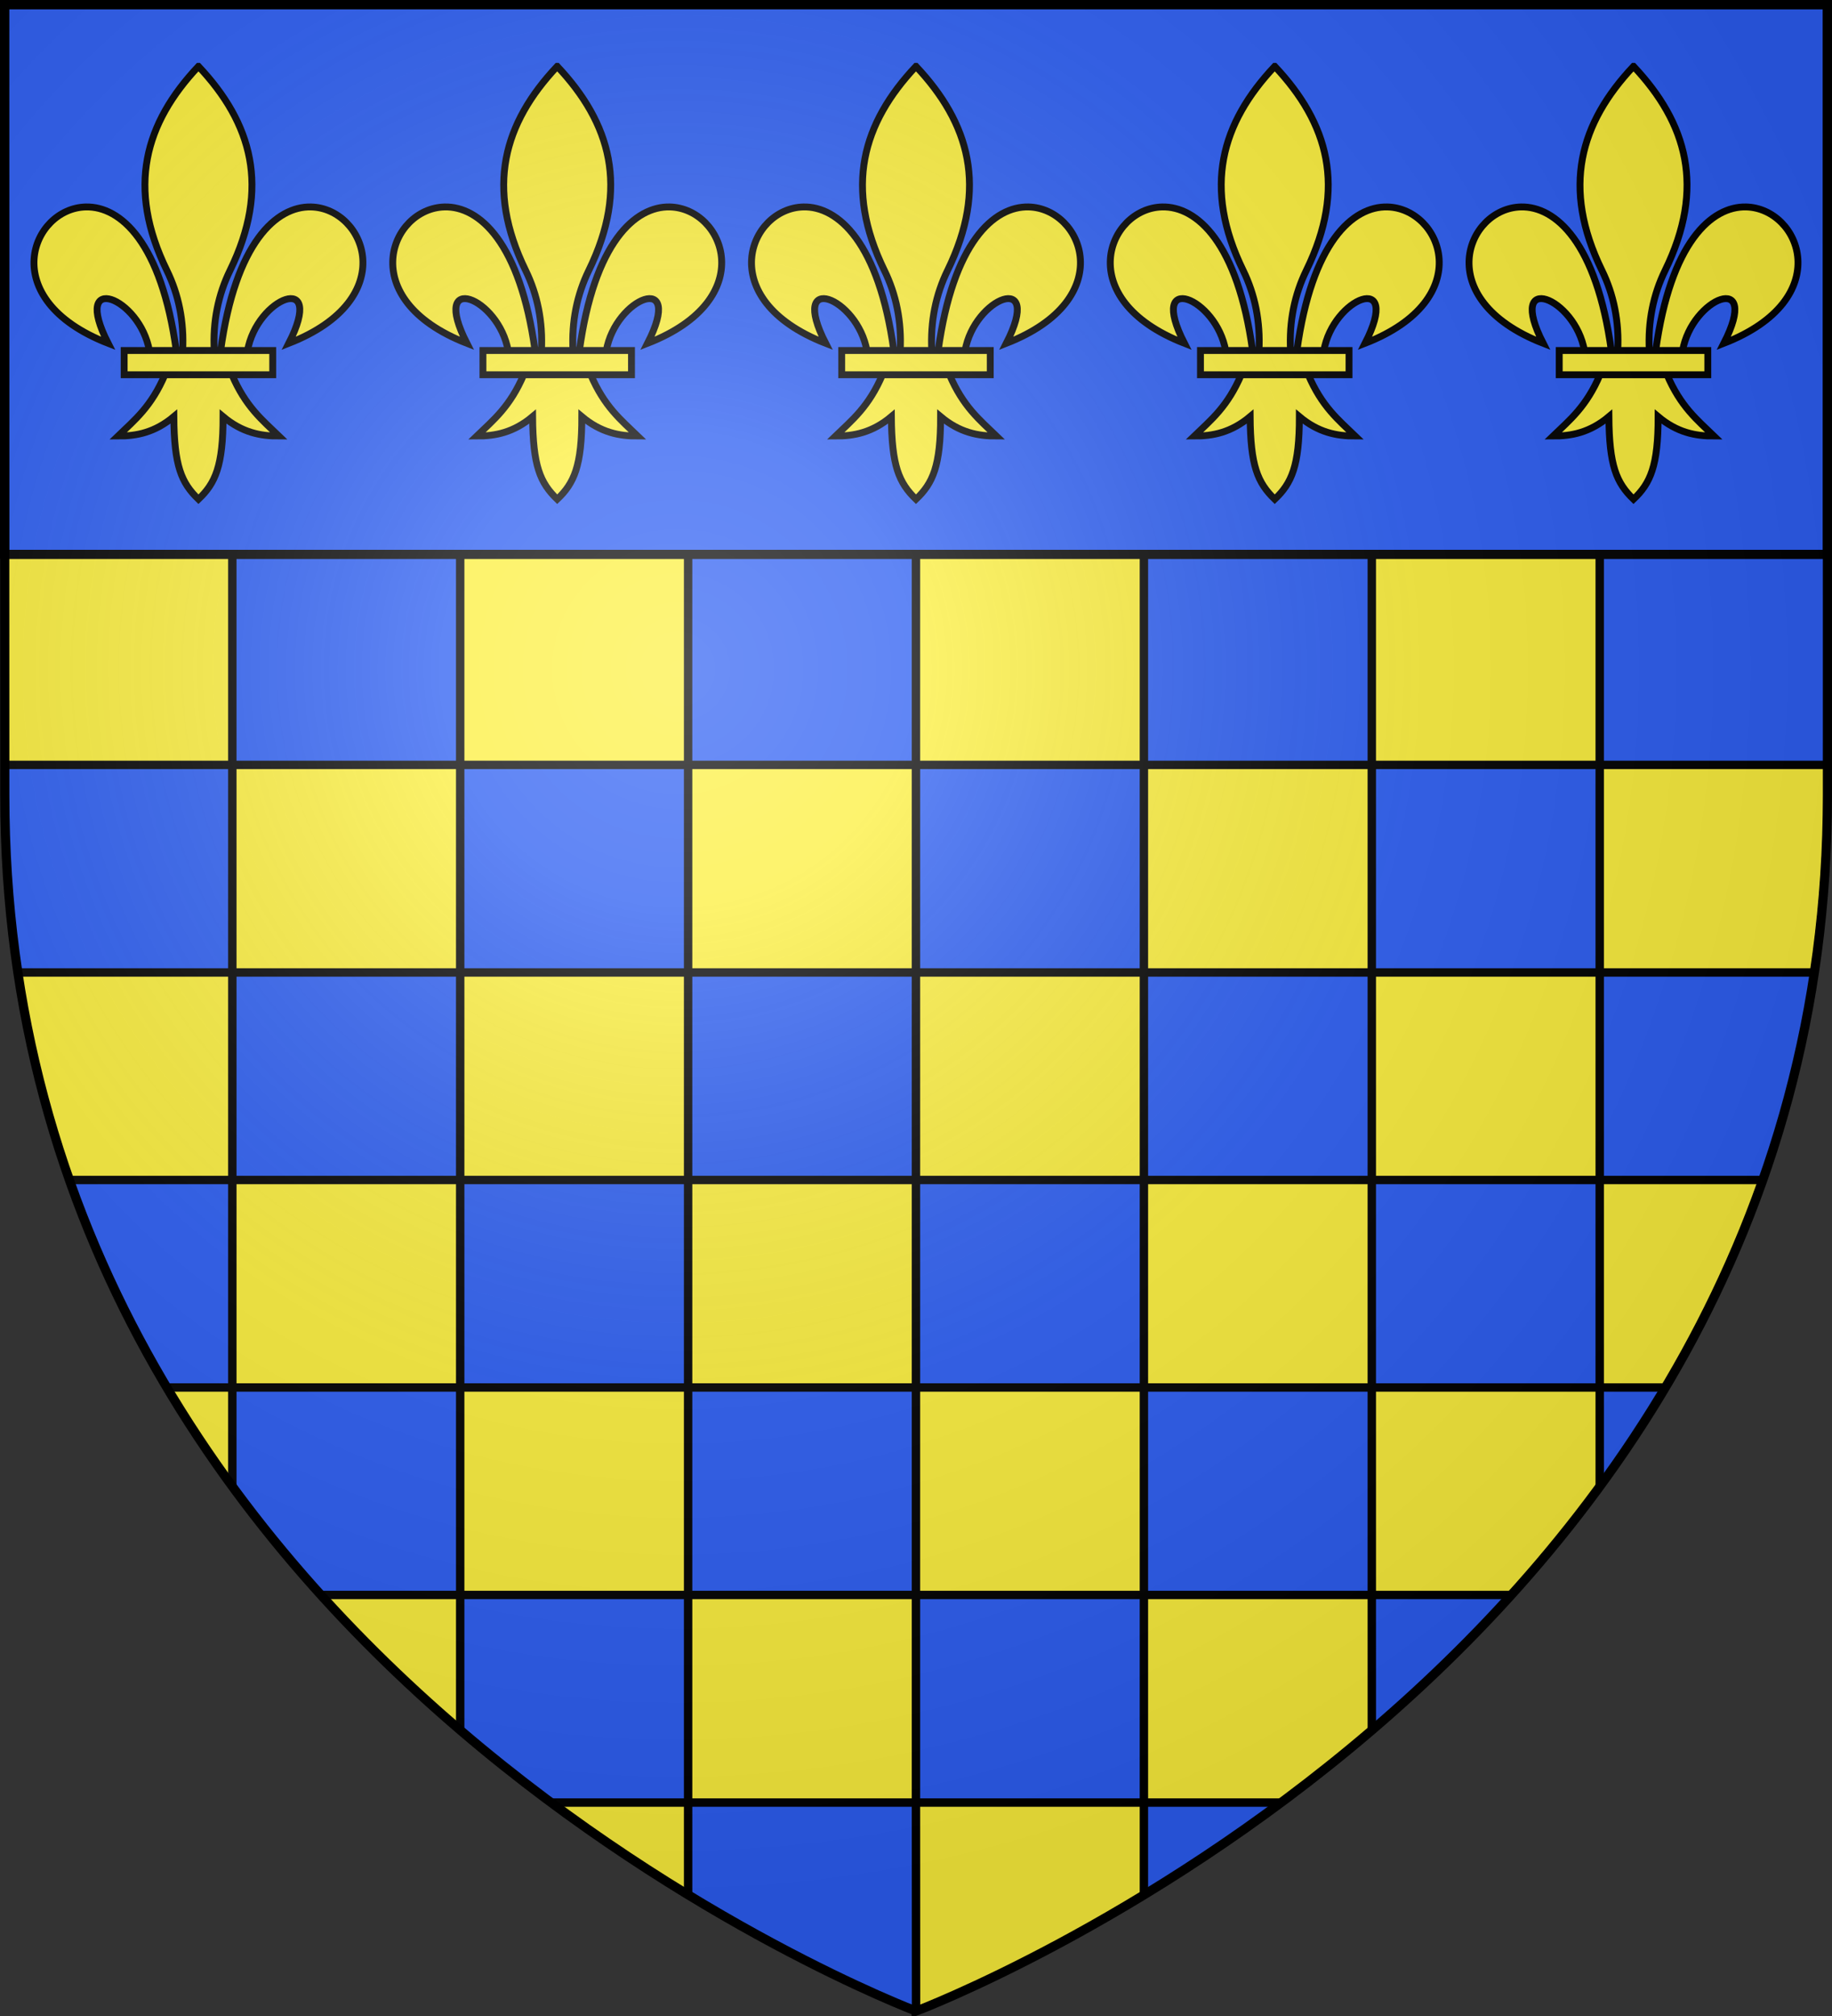 <svg height="660" width="600" xmlns="http://www.w3.org/2000/svg" xmlns:xlink="http://www.w3.org/1999/xlink"><rect width="100%" height="100%" fill="#333333" stroke="none"/><radialGradient id="c" cx="221.445" cy="226.331" gradientTransform="matrix(1.353 0 0 1.35 -77.63 -86.514)" gradientUnits="userSpaceOnUse" r="300"><stop offset="0" stop-color="#fff" stop-opacity=".314"/><stop offset=".19" stop-color="#fff" stop-opacity=".251"/><stop offset=".6" stop-color="#6b6b6b" stop-opacity=".125"/><stop offset="1" stop-opacity=".125"/></radialGradient><clipPath id="a"><path d="M300.035 658.397S1.569 545.98 1.569 260.277L1.5 1.5h597v258.778c0 285.7-298.465 398.12-298.465 398.12z"/></clipPath><path d="M300 658.5S1.5 546.064 1.5 260.318V1.5h597v258.818C598.5 546.064 300 658.5 300 658.5z" fill="#2b5df2" fill-rule="evenodd"/><path clip-path="url(#a)" d="m1.473 181.5.019 68.92h74.597V181.5zm74.616 68.92v67.954h74.632v-67.955zm74.632 0h74.644V181.5H150.72zm74.644 0v67.954h74.618v-67.955zm74.618 0h74.66V181.5h-74.66zm74.66 0v67.954h74.636v-67.955zm74.636 0h74.647V181.5H449.28zm74.647 0v67.954h70.318c2.773-18.49 4.266-37.824 4.266-58.024v-9.93zm0 67.954H449.28v67.93h74.647zm0 67.93v67.931h21.545v-.002c12.417-20.86 23.285-43.477 31.895-67.928zm0 67.931H449.28v67.931h45.748v.002c9.996-11.054 19.714-22.837 28.9-35.373-.002-.001 0-.001 0-.002zm-74.647 67.931h-74.636v67.955h45.031s0 .002.01.004c9.747-7.241 19.68-15.077 29.603-23.563v-.006zm-74.636 67.955h-74.66l.035 68.378s31.798-11.98 74.625-38.038v-.012zm-74.66 0v-67.955h-74.618v67.955zm-74.618 0h-45.033l-.004.006c15.703 11.666 30.97 21.749 45.029 30.305 0-.001 0-.003.01-.004zm0-67.955v-67.93H150.72v67.93zm-74.644 0h-45.744l-.004.002c14.798 16.363 30.277 31.13 45.74 44.357l.008-.002zm0-67.93v-67.931H76.089v67.93zm-74.632 0H54.531c6.753 11.346 13.987 22.173 21.543 32.49l.015.014zm0-67.931v-67.931H5.762a368.724 368.724 0 0 0 16.874 67.93zm74.632 0h74.644v-67.931H150.72zm74.644 0v67.93h74.618v-67.93zm74.618 0h74.66v-67.931h-74.66zm74.66 0v67.93h74.636v-67.93zm0 67.93h-74.66v67.931h74.66z" fill="#fcef3c" fill-rule="evenodd" stroke="#000" stroke-width="2.75"/><g><path d="M1.5 1.5h597v180H1.5z" fill="#2b5df2" stroke="#000" stroke-width="3"/><g id="b" stroke="#000" stroke-width="1.349" fill="#fcef3c"><path d="M58.404 30.003c10.624.254 17.914 18.078-4.38 26.78 7.368-14.436-6.306-9.002-8.108 1.487h-5.281c2.918-21.306 10.964-28.43 17.77-28.267zm-28.67 32.88c-2.69 6.35-6.01 8.985-9.239 12.106 3.619.016 7.22-.679 10.958-3.814.064 9.675 1.472 12.982 4.833 16.232 3.323-3.149 4.845-6.547 4.834-16.232 3.737 3.135 7.34 3.83 10.958 3.814-3.228-3.121-6.55-5.757-9.24-12.107zm6.552-60.497c-10.503 11.151-14.16 23.801-6.2 40.084 2.304 4.713 3.409 10.027 3.1 15.8h6.2c-.308-5.773.797-11.087 3.1-15.8 7.96-16.283 4.304-28.933-6.2-40.084zM14.168 30.003c-10.623.254-17.914 18.078 4.381 26.78-7.368-14.436 6.305-9.002 8.108 1.487h5.281c-2.918-21.306-10.964-28.43-17.77-28.267z" fill-rule="evenodd" transform="matrix(1.668 0 0 1.667 4.468 17.738)"/><path d="M21.701 58.196h29.17v4.76h-29.17z" transform="matrix(1.668 0 0 1.667 4.468 17.738)"/></g><use height="100%" transform="translate(235)" width="100%" xlink:href="#b"/><use height="100%" transform="translate(470)" width="100%" xlink:href="#b"/><use height="100%" transform="translate(117.5)" width="100%" xlink:href="#b"/><use height="100%" transform="translate(352.5)" width="100%" xlink:href="#b"/></g><path d="M300 658.5s298.5-112.436 298.5-398.182V1.5H1.5v258.818C1.5 546.064 300 658.5 300 658.5z" fill="url(#c)" fill-rule="evenodd"/><path d="M300.035 658.397S1.569 545.98 1.569 260.277L1.5 1.5h597v258.778c0 285.7-298.465 398.12-298.465 398.12z" fill="none" stroke="#000" stroke-width="3"/></svg>